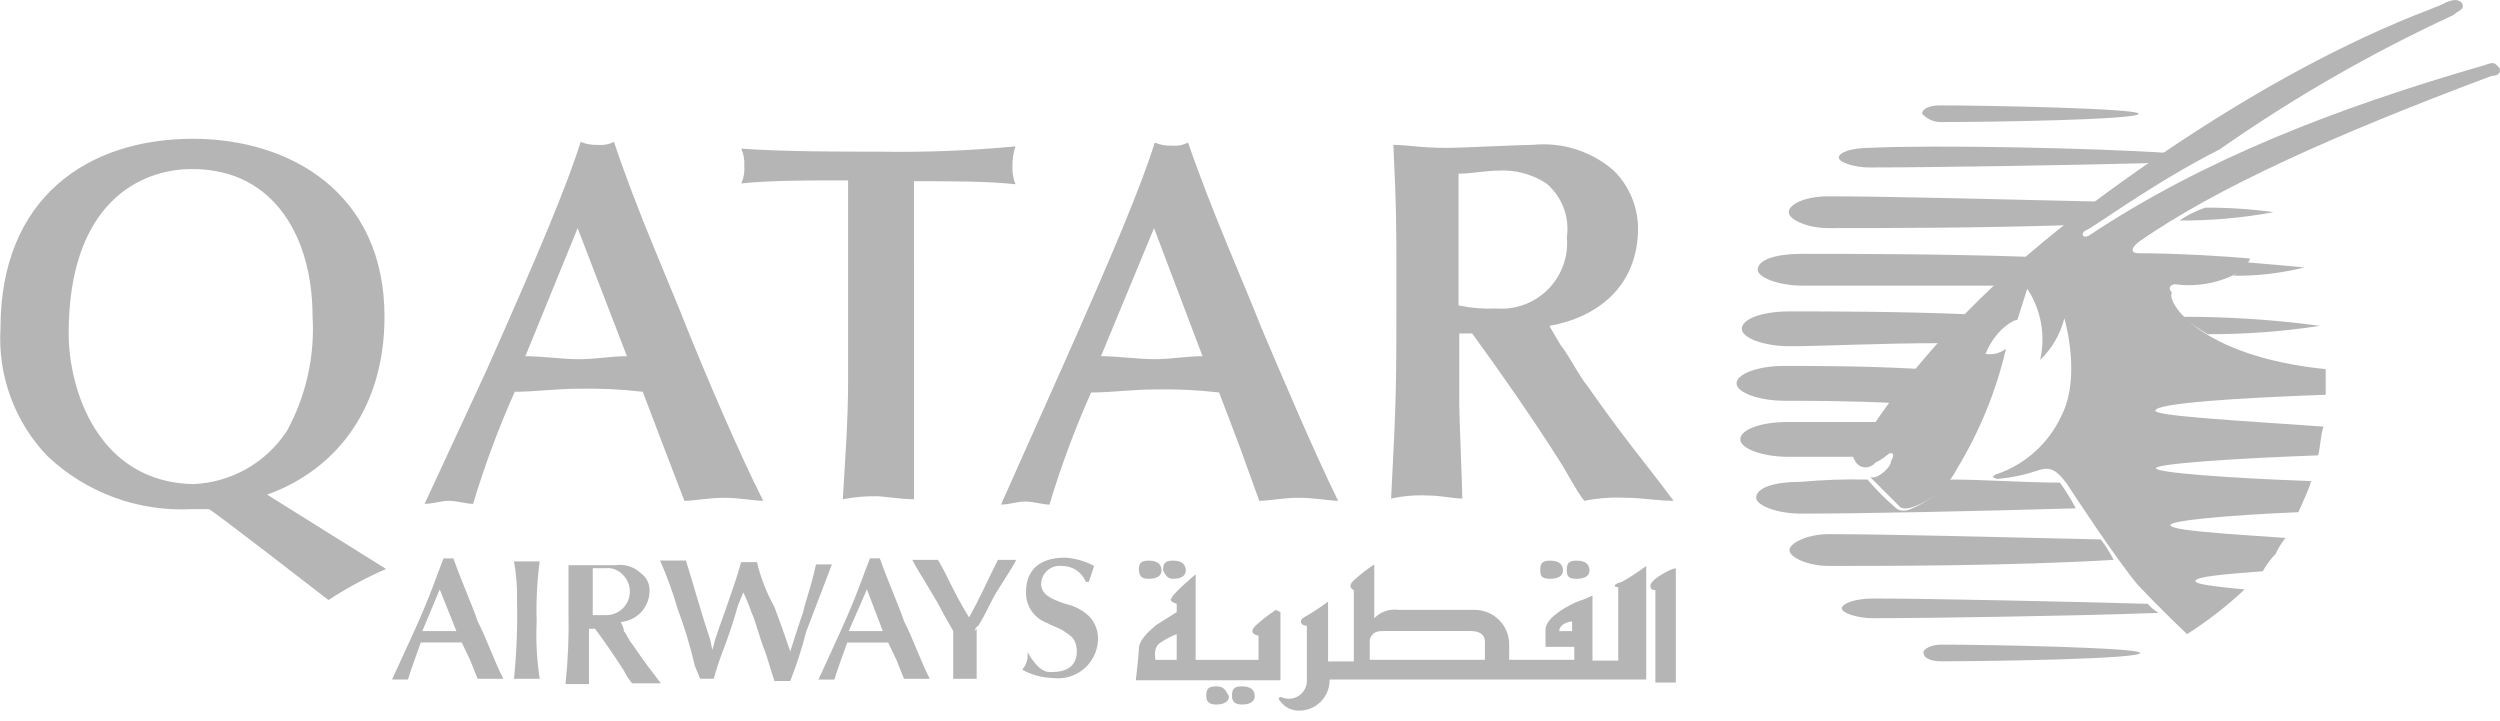<svg xmlns="http://www.w3.org/2000/svg" width="111" height="32" viewBox="0 0 111 32" fill="none">
<path d="M20.264 28.02H18.751L19.524 26.17L20.264 28.02ZM21.206 30.139H22.349C21.979 29.433 21.576 28.289 21.206 27.583C20.971 26.877 20.5 25.834 20.13 24.792H19.693C19.458 25.364 19.121 26.44 18.314 28.192L17.406 30.172H18.112C18.247 29.735 18.482 29.096 18.684 28.524H20.5L20.87 29.297L21.206 30.139ZM22.955 26.639C22.984 27.807 22.939 28.976 22.82 30.139H23.963C23.833 29.294 23.788 28.437 23.828 27.583C23.8 26.695 23.845 25.806 23.963 24.926H22.82C22.925 25.491 22.97 26.066 22.955 26.641M27.562 27.616C27.909 27.588 28.233 27.43 28.47 27.175C28.706 26.92 28.838 26.585 28.84 26.237C28.847 26.088 28.816 25.939 28.752 25.804C28.687 25.67 28.59 25.553 28.47 25.464C28.321 25.319 28.14 25.21 27.942 25.146C27.744 25.082 27.533 25.064 27.327 25.094H25.242V27.213C25.264 28.268 25.219 29.324 25.107 30.374H26.15V27.919H26.419C26.856 28.491 27.327 29.197 27.697 29.769C27.797 29.974 27.921 30.166 28.067 30.341H29.345C28.908 29.769 28.639 29.433 28.067 28.592C27.932 28.457 27.832 28.155 27.697 28.02C27.73 27.953 27.562 27.616 27.562 27.616ZM26.318 25.228H26.89C27.018 25.215 27.147 25.229 27.269 25.269C27.39 25.31 27.502 25.376 27.596 25.463C27.762 25.604 27.88 25.792 27.934 26.003C27.988 26.213 27.975 26.435 27.898 26.638C27.82 26.841 27.682 27.015 27.501 27.136C27.321 27.256 27.107 27.319 26.89 27.313H26.318V25.228ZM31.53 28.389C31.16 27.313 30.757 25.833 30.454 24.889H29.306C29.611 25.577 29.869 26.285 30.079 27.008C30.391 27.843 30.649 28.697 30.852 29.564L31.087 30.136H31.692C31.796 29.749 31.919 29.367 32.062 28.993C32.333 28.299 32.568 27.592 32.768 26.874L33.003 26.302C33.144 26.597 33.268 26.9 33.373 27.21C33.508 27.445 33.81 28.589 33.945 28.858C34.08 29.228 34.08 29.295 34.382 30.237H35.088C35.368 29.524 35.604 28.794 35.794 28.051C36.231 26.908 36.5 26.201 36.937 25.058H36.231C35.996 26.134 35.794 26.571 35.659 27.177C35.289 28.253 35.289 28.32 35.087 28.926C34.852 28.22 34.65 27.648 34.381 26.942C34.035 26.319 33.775 25.651 33.608 24.958H32.906C32.671 25.866 31.83 28.119 31.763 28.358L31.628 28.858L31.528 28.387L31.53 28.389ZM39.197 28.019H37.684L38.491 26.169L39.197 28.019ZM40.139 30.138H41.282C40.912 29.432 40.509 28.288 40.139 27.582C39.904 26.876 39.433 25.833 39.063 24.791H38.626C38.391 25.363 38.054 26.439 37.247 28.191L36.339 30.175H37.045C37.179 29.738 37.415 29.099 37.617 28.527H39.433L39.803 29.3L40.139 30.141V30.138ZM43.3 28.019C43.3 27.884 43.3 27.884 43.435 27.784C43.805 27.212 44.007 26.641 44.343 26.136C44.478 25.901 45.049 25.06 45.116 24.858H44.306C43.734 26.001 43.6 26.371 43.028 27.414C42.322 26.271 42.12 25.665 41.649 24.858H40.506C40.876 25.564 41.582 26.607 41.885 27.246L42.322 28.019V30.138H43.364V27.919L43.297 28.019H43.3ZM45.62 28.961C45.639 29.099 45.628 29.24 45.587 29.373C45.547 29.507 45.478 29.63 45.385 29.734C45.808 29.968 46.281 30.095 46.764 30.104C47.004 30.134 47.247 30.114 47.479 30.046C47.711 29.978 47.926 29.864 48.112 29.71C48.298 29.555 48.45 29.365 48.559 29.15C48.669 28.934 48.733 28.699 48.748 28.458C48.763 28.263 48.738 28.067 48.675 27.882C48.611 27.697 48.51 27.527 48.378 27.382C48.08 27.094 47.708 26.896 47.302 26.81C46.596 26.575 46.226 26.373 46.226 25.902C46.232 25.791 46.26 25.681 46.31 25.581C46.359 25.481 46.429 25.392 46.514 25.32C46.599 25.247 46.697 25.193 46.804 25.16C46.911 25.128 47.023 25.117 47.134 25.129C47.364 25.122 47.591 25.186 47.783 25.312C47.976 25.439 48.125 25.621 48.21 25.835H48.345L48.58 25.129C48.186 24.918 47.752 24.791 47.306 24.758C45.927 24.758 45.557 25.531 45.557 26.271C45.544 26.567 45.625 26.86 45.788 27.108C45.951 27.355 46.188 27.545 46.465 27.65C46.7 27.785 47.037 27.885 47.238 28.02C47.373 28.155 47.81 28.255 47.81 28.928C47.81 29.5 47.44 29.836 46.734 29.836C46.434 29.87 46.095 29.769 45.624 28.962L45.62 28.961Z" fill="#B5B5B5"/>
<path d="M3.049 14.805C3.049 9.021 6.21 7.505 8.53 7.505C12.263 7.505 13.877 10.666 13.877 14.029C13.987 15.807 13.591 17.579 12.734 19.141C12.277 19.837 11.66 20.414 10.934 20.824C10.209 21.233 9.397 21.463 8.564 21.495C4.364 21.395 3.049 17.325 3.049 14.803M14.584 26.642C15.395 26.11 16.25 25.648 17.14 25.262L11.86 21.962C15.021 20.824 17.072 18.033 17.072 14.062C17.072 8.581 12.902 6.162 8.564 6.162C3.923 6.162 0.022 8.751 0.022 14.569C-0.042 15.609 0.11 16.651 0.469 17.629C0.828 18.608 1.386 19.501 2.108 20.252C2.959 21.056 3.963 21.679 5.061 22.084C6.16 22.488 7.328 22.666 8.497 22.606H9.272C9.338 22.573 14.584 26.642 14.584 26.642ZM27.834 15.814C27.128 15.814 26.455 15.949 25.715 15.949C24.942 15.949 24.067 15.814 23.327 15.814L25.647 10.131L27.834 15.814ZM30.39 22.237C30.827 22.237 31.466 22.102 32.139 22.102C32.845 22.102 33.518 22.237 33.888 22.237C32.778 20.051 31.299 16.554 30.488 14.537C29.715 12.553 28.302 9.425 27.26 6.298C27.043 6.41 26.798 6.457 26.554 6.433C26.29 6.446 26.026 6.4 25.781 6.298C25.209 8.148 23.931 11.208 21.611 16.42L18.853 22.372C19.223 22.372 19.559 22.237 19.929 22.237C20.299 22.237 20.702 22.372 21.005 22.372C21.515 20.675 22.133 19.013 22.855 17.395C23.763 17.395 24.705 17.26 25.646 17.26C26.612 17.238 27.578 17.283 28.538 17.395L29.446 19.783L30.388 22.238L30.39 22.237ZM40.58 10.601V8.045C42.228 8.045 43.842 8.045 45.086 8.18C44.989 7.934 44.943 7.671 44.951 7.407C44.945 7.099 44.991 6.792 45.086 6.499C43.085 6.689 41.076 6.767 39.066 6.734C37.317 6.734 34.728 6.734 32.912 6.599C33.019 6.842 33.065 7.107 33.047 7.372C33.068 7.637 33.022 7.903 32.912 8.145C34.055 8.01 36.312 8.01 36.512 8.01H37.655V16.955C37.655 18.704 37.52 20.455 37.42 22.167C37.919 22.071 38.426 22.026 38.933 22.032C39.168 22.032 40.009 22.167 40.581 22.167L40.58 10.601ZM53.392 15.813C52.686 15.813 52.013 15.948 51.273 15.948C50.5 15.948 49.625 15.813 48.885 15.813L51.239 10.13L53.392 15.813ZM55.914 22.236C56.351 22.236 56.99 22.101 57.663 22.101C58.369 22.101 59.042 22.236 59.412 22.236C58.336 20.05 56.856 16.553 56.012 14.569C55.239 12.585 53.826 9.457 52.75 6.33C52.533 6.442 52.288 6.489 52.044 6.465C51.779 6.481 51.515 6.434 51.271 6.33C50.699 8.18 49.421 11.24 47.101 16.452L44.444 22.404C44.814 22.404 45.15 22.269 45.52 22.269C45.89 22.269 46.293 22.404 46.596 22.404C47.106 20.707 47.724 19.045 48.446 17.427C49.354 17.427 50.296 17.292 51.237 17.292C52.203 17.27 53.169 17.315 54.129 17.427L55.037 19.815L55.911 22.236H55.914ZM68.794 14.468C70.913 14.098 72.729 12.719 72.729 10.13C72.721 9.17 72.334 8.251 71.653 7.574C71.163 7.148 70.591 6.827 69.972 6.63C69.352 6.434 68.7 6.366 68.053 6.431C67.481 6.431 64.892 6.566 64.219 6.566C63.076 6.566 62.47 6.431 61.865 6.431C62 9.323 62 9.693 62 12.72C62 17.159 62 17.63 61.765 22.136C62.306 22.019 62.86 21.973 63.413 22.001C63.985 22.001 64.489 22.136 64.926 22.136C64.926 21.564 64.791 18.536 64.791 17.966V14.805H65.363C66.641 16.554 68.02 18.538 69.197 20.387C69.567 20.959 69.97 21.766 70.34 22.237C70.949 22.116 71.57 22.071 72.19 22.102C72.963 22.102 73.569 22.237 74.309 22.237C72.93 20.387 72.19 19.58 70.475 17.125C70.105 16.688 69.702 15.847 69.332 15.376C69.332 15.41 68.794 14.468 68.794 14.468ZM64.894 7.709C65.264 7.709 66.037 7.574 66.542 7.574C67.291 7.535 68.034 7.735 68.661 8.146C69.002 8.435 69.265 8.805 69.424 9.223C69.582 9.641 69.632 10.092 69.569 10.534C69.607 10.959 69.551 11.386 69.405 11.787C69.259 12.187 69.028 12.551 68.726 12.852C68.425 13.154 68.061 13.385 67.661 13.531C67.26 13.677 66.833 13.733 66.408 13.695C65.855 13.72 65.302 13.675 64.76 13.56V7.709H64.894Z" fill="#B5B5B5"/>
<path d="M102.995 14.468C101.348 14.721 99.684 14.844 98.018 14.838C97.623 14.602 97.241 14.344 96.875 14.065C98.921 14.06 100.966 14.194 102.995 14.465M100.944 9.421C99.568 9.675 98.172 9.799 96.774 9.791C97.126 9.548 97.51 9.355 97.917 9.219C98.929 9.214 99.941 9.281 100.944 9.419M82.313 20.282H79.387C78.244 20.282 77.268 19.912 77.268 19.509C77.268 19.072 78.176 18.736 79.387 18.736H83.322C82.683 19.678 82.448 20.114 82.313 20.282ZM82.918 21.292C83.309 21.751 83.736 22.179 84.196 22.57C84.196 22.57 84.431 22.805 84.902 22.57C85.556 22.301 86.126 21.859 86.55 21.292C88.198 21.292 89.812 21.427 91.46 21.427C91.722 21.791 91.958 22.173 92.166 22.57C87.492 22.705 82.515 22.805 79.959 22.805C78.883 22.805 77.975 22.435 77.975 22.099C77.975 21.662 78.748 21.393 79.959 21.393C80.942 21.304 81.93 21.27 82.918 21.292ZM81.201 25.128C80.293 25.128 79.452 24.758 79.452 24.422C79.452 24.122 80.225 23.716 81.201 23.716C83.757 23.716 88.868 23.851 93.274 23.951C93.492 24.235 93.684 24.539 93.846 24.859C89.306 25.128 83.824 25.128 81.201 25.128ZM95.831 27.213C92.098 27.348 85.709 27.448 83.153 27.448C82.447 27.448 81.774 27.213 81.774 27.011C81.774 26.809 82.346 26.574 83.153 26.574C85.709 26.574 91.661 26.709 95.36 26.809C95.496 26.965 95.655 27.1 95.831 27.209M86.18 28.621C88.366 28.621 95.024 28.756 95.024 28.991C95.024 29.26 88.399 29.361 86.18 29.361C85.743 29.361 85.407 29.226 85.407 28.991C85.34 28.856 85.707 28.621 86.18 28.621ZM86.18 15.237C83.389 15.237 80.968 15.372 79.454 15.372C78.311 15.372 77.335 15.002 77.335 14.599C77.335 14.162 78.243 13.826 79.454 13.826C81.304 13.826 84.364 13.826 87.554 13.961C87.033 14.316 86.568 14.747 86.175 15.239M99.66 11.639C101.308 11.774 102.317 11.874 102.317 11.874C101.283 12.132 100.221 12.256 99.156 12.244C99.526 11.975 99.656 11.744 99.656 11.639M80.027 12.682C78.951 12.682 78.043 12.312 78.043 11.976C78.043 11.539 78.816 11.27 80.027 11.27C82.213 11.27 86.181 11.27 90.149 11.405C89.712 11.842 89.241 12.178 88.77 12.683H80.027M91.965 9.993C87.896 10.128 83.457 10.128 81.17 10.128C80.262 10.128 79.421 9.758 79.421 9.422C79.421 9.052 80.194 8.716 81.17 8.716C83.726 8.716 88.837 8.851 93.243 8.951C93.028 9.128 92.79 9.275 92.537 9.388C92.363 9.605 92.171 9.807 91.965 9.993ZM83.02 7.437C82.314 7.437 81.641 7.202 81.641 7C81.641 6.765 82.213 6.563 83.02 6.563C85.912 6.428 92.873 6.563 96.371 6.798C96.156 6.975 95.918 7.122 95.665 7.235C92.1 7.335 85.711 7.435 83.021 7.435M79.221 17.793C78.078 17.793 77.102 17.423 77.102 17.02C77.102 16.617 78.01 16.247 79.221 16.247C80.6 16.247 82.821 16.247 85.241 16.382C84.804 16.954 84.468 17.458 84.098 17.895C82.08 17.795 80.365 17.795 79.222 17.795M85.342 5.05C85.342 4.815 85.712 4.68 86.115 4.68C88.301 4.68 94.959 4.815 94.959 5.05C94.959 5.319 88.334 5.42 86.115 5.42C85.818 5.403 85.541 5.27 85.342 5.05Z" fill="#B5B5B5"/>
<path d="M103.261 16.385V17.528C99.427 17.663 95.695 17.898 95.695 18.234C95.695 18.469 99.295 18.671 103.161 18.94C103.026 19.377 103.026 19.848 102.926 20.218C99.193 20.353 95.726 20.588 95.726 20.79C95.726 20.992 98.988 21.227 102.62 21.362C102.485 21.799 102.25 22.27 102.048 22.741C98.887 22.876 96.365 23.111 96.365 23.313C96.365 23.548 98.551 23.683 101.477 23.885C101.3 24.1 101.153 24.337 101.04 24.591C100.815 24.822 100.622 25.082 100.468 25.364C98.719 25.499 97.475 25.599 97.475 25.801C97.475 25.936 98.248 26.036 99.661 26.171C98.873 26.911 98.017 27.576 97.105 28.155C97.105 28.155 95.962 27.079 94.919 25.969C94.011 24.893 92.128 22.034 91.758 21.463C91.321 20.891 91.052 20.69 90.48 20.891C89.913 21.082 89.326 21.206 88.731 21.261C88.496 21.261 88.361 21.126 88.731 21.026C89.342 20.806 89.903 20.467 90.382 20.028C90.862 19.589 91.249 19.06 91.522 18.47C92.43 16.721 91.657 14.132 91.657 14.132C91.48 14.838 91.107 15.479 90.581 15.982C90.705 15.444 90.719 14.886 90.62 14.343C90.522 13.799 90.314 13.281 90.009 12.821L89.572 14.2C89.572 14.2 89.337 14.2 88.866 14.637C88.559 14.943 88.319 15.31 88.16 15.713C88.319 15.739 88.482 15.732 88.638 15.692C88.795 15.651 88.941 15.578 89.068 15.478C88.629 17.366 87.891 19.171 86.882 20.825C86.492 21.586 85.832 22.174 85.032 22.473C84.46 22.708 84.326 22.473 84.326 22.473L83.048 21.195H83.183C83.418 21.195 83.956 20.758 83.956 20.489C84.091 20.254 84.091 20.119 83.956 20.119C83.821 20.119 83.821 20.254 83.25 20.556C83.191 20.627 83.115 20.682 83.028 20.715C82.942 20.748 82.849 20.759 82.758 20.745C82.666 20.731 82.58 20.694 82.507 20.638C82.434 20.581 82.377 20.506 82.342 20.421C82.207 20.286 82.342 20.051 82.476 19.984C82.611 19.849 85.267 14.772 92.598 9.256C101.947 2.228 108.098 0.412 108.471 0.176C108.706 0.041 109.043 -0.059 109.177 0.041C109.233 0.057 109.282 0.093 109.313 0.143C109.344 0.193 109.355 0.252 109.345 0.31C109.345 0.41 109.21 0.445 108.908 0.68C105.287 2.353 101.821 4.345 98.553 6.632C95.56 8.145 92.769 10.232 92.601 10.232C92.366 10.367 92.466 10.602 92.736 10.467C97.848 7.067 103.766 4.784 110.29 2.901C110.66 2.766 110.727 2.766 110.862 2.901C110.997 3.036 110.997 3.036 110.997 3.136C110.997 3.271 110.862 3.371 110.627 3.371C103.527 6.028 98.42 8.348 95.057 10.671C95.057 10.671 94.687 10.906 94.687 11.108C94.687 11.243 94.922 11.243 94.922 11.243C96.57 11.243 98.857 11.378 99.899 11.478C99.899 11.478 99.764 12.05 98.756 12.386C98.057 12.641 97.307 12.722 96.57 12.621C96.435 12.621 96.2 12.756 96.435 12.991C96.166 13.391 97.646 15.816 103.262 16.391M52.212 29.298H51.304C51.304 29.298 51.169 28.726 51.539 28.525C51.759 28.375 51.996 28.251 52.245 28.155V29.298H52.212ZM56.651 27.078C56.329 27.287 56.025 27.523 55.743 27.784C55.373 28.154 55.878 28.221 55.878 28.221V29.297H53.087V25.497C53.087 25.497 52.011 26.405 52.011 26.573C51.876 26.708 52.246 26.808 52.246 26.808V27.178C52.246 27.178 51.876 27.413 51.338 27.75C50.901 28.12 50.565 28.456 50.565 28.826C50.565 29.061 50.43 30.205 50.43 30.205H56.853V27.18L56.653 27.08L56.651 27.078ZM51.001 25.699C51.371 25.699 51.573 25.564 51.573 25.329C51.573 25.094 51.439 24.892 51.001 24.892C50.631 24.892 50.564 25.027 50.564 25.329C50.598 25.598 50.699 25.699 51.001 25.699ZM52.077 25.699C52.447 25.699 52.649 25.564 52.649 25.329C52.649 25.094 52.514 24.892 52.077 24.892C51.707 24.892 51.64 25.027 51.64 25.329C51.775 25.598 51.875 25.699 52.077 25.699ZM53.994 30.474C53.624 30.474 53.557 30.609 53.557 30.911C53.557 31.146 53.692 31.281 53.994 31.281C54.364 31.281 54.566 31.146 54.566 30.911C54.398 30.611 54.331 30.474 53.994 30.474ZM55.137 30.474C54.767 30.474 54.7 30.609 54.7 30.911C54.7 31.146 54.835 31.281 55.137 31.281C55.507 31.281 55.709 31.146 55.709 30.911C55.709 30.611 55.509 30.474 55.137 30.474ZM68.824 25.699C69.194 25.699 69.396 25.564 69.396 25.329C69.396 25.094 69.261 24.892 68.824 24.892C68.454 24.892 68.387 25.027 68.387 25.329C68.387 25.598 68.487 25.699 68.824 25.699ZM70.001 25.699C70.371 25.699 70.573 25.564 70.573 25.329C70.573 25.094 70.439 24.892 70.001 24.892C69.631 24.892 69.564 25.027 69.564 25.329C69.564 25.598 69.664 25.699 70.001 25.699ZM73.364 25.834C73.229 25.969 73.229 26.204 73.499 26.204V30.304H74.407V25.263C74.407 25.128 73.533 25.598 73.364 25.834ZM69.8 28.022H69.23C69.23 27.652 69.802 27.585 69.802 27.585L69.8 28.022ZM65.93 28.722V29.294H60.818V28.386C60.953 28.016 61.188 28.016 61.524 28.016H65.257C66.03 28.016 65.93 28.487 65.93 28.722ZM71.849 26.065V29.332H70.706V26.44C70.524 26.538 70.332 26.616 70.134 26.675C69.764 26.81 68.621 27.381 68.621 27.953V28.722H69.899V29.294H67.007V28.592C67.003 28.192 66.843 27.809 66.559 27.526C66.277 27.243 65.894 27.083 65.494 27.079H62.094C61.898 27.051 61.698 27.069 61.511 27.134C61.324 27.198 61.155 27.306 61.018 27.449V25.061C60.696 25.27 60.392 25.506 60.11 25.767C59.774 26.067 60.11 26.204 60.11 26.204V29.365H58.967V26.709C58.624 26.967 58.264 27.203 57.891 27.415C57.656 27.55 57.756 27.785 58.025 27.785V30.173C58.034 30.312 58.006 30.451 57.944 30.576C57.883 30.702 57.79 30.809 57.675 30.887C57.559 30.965 57.425 31.012 57.286 31.022C57.147 31.032 57.008 31.006 56.882 30.946C56.882 30.946 56.647 30.946 56.882 31.181C56.975 31.296 57.093 31.389 57.227 31.453C57.36 31.517 57.507 31.55 57.655 31.551C57.837 31.555 58.018 31.523 58.187 31.455C58.357 31.387 58.51 31.285 58.639 31.157C58.768 31.028 58.87 30.874 58.937 30.705C59.005 30.535 59.038 30.354 59.034 30.172H73.091V25.128C72.748 25.386 72.388 25.622 72.015 25.834C71.615 25.934 71.615 26.069 71.847 26.069" fill="#B5B5B5"/>
</svg>